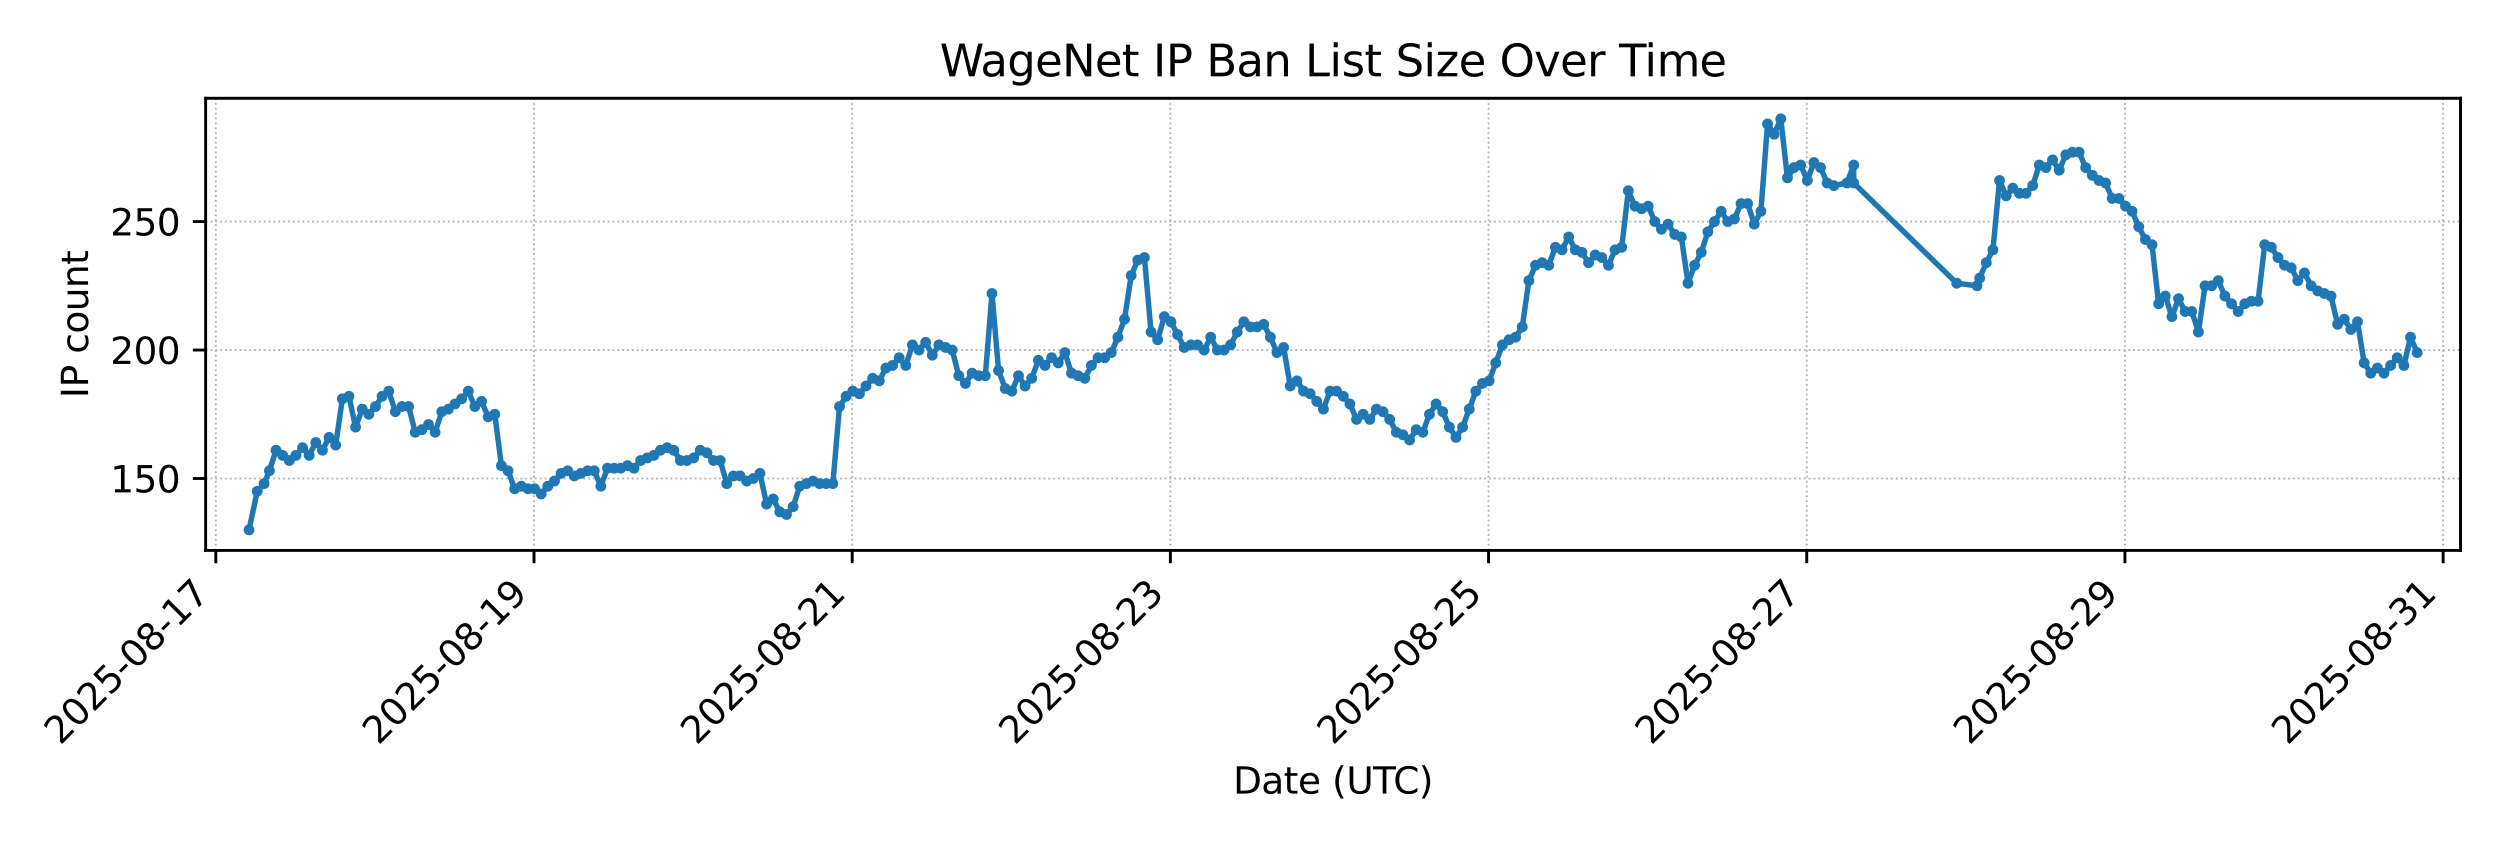 <?xml version="1.0" encoding="utf-8" standalone="no"?>
<!DOCTYPE svg PUBLIC "-//W3C//DTD SVG 1.1//EN"
  "http://www.w3.org/Graphics/SVG/1.1/DTD/svg11.dtd">
<svg xmlns:xlink="http://www.w3.org/1999/xlink" width="684pt" height="230.4pt" viewBox="0 0 684 230.4" xmlns="http://www.w3.org/2000/svg" version="1.1">
 <defs>
  <style type="text/css">*{stroke-linejoin: round; stroke-linecap: butt}</style>
 </defs>
 <g id="figure_1">
  <g id="patch_1">
   <path d="M 0 230.4 
L 684 230.4 
L 684 0 
L 0 0 
z
" style="fill: #ffffff"/>
  </g>
  <g id="axes_1">
   <g id="patch_2">
    <path d="M 56.264 150.599 
L 673.2 150.599 
L 673.2 26.88 
L 56.264 26.88 
z
" style="fill: #ffffff"/>
   </g>
   <g id="matplotlib.axis_1">
    <g id="xtick_1">
     <g id="line2d_1">
      <path d="M 59.049 150.599 
L 59.049 26.88 
" clip-path="url(#p858f7e02cb)" style="fill: none; stroke-dasharray: 0.5,0.825; stroke-dashoffset: 0; stroke: #b0b0b0; stroke-width: 0.5"/>
     </g>
     <g id="line2d_2">
      <defs>
       <path id="m700cb444c9" d="M 0 0 
L 0 3.5 
" style="stroke: #000000; stroke-width: 0.8"/>
      </defs>
      <g>
       <use xlink:href="#m700cb444c9" x="59.049" y="150.599" style="stroke: #000000; stroke-width: 0.8"/>
      </g>
     </g>
     <g id="text_1">
      <!-- 2025-08-17 -->
      <g transform="translate(16.485 204.066)rotate(-45)scale(0.1 -0.1)">
       <defs>
        <path id="DejaVuSans-32" d="M 1228 531 
L 3431 531 
L 3431 0 
L 469 0 
L 469 531 
Q 828 903 1448 1529 
Q 2069 2156 2228 2338 
Q 2531 2678 2651 2914 
Q 2772 3150 2772 3378 
Q 2772 3750 2511 3984 
Q 2250 4219 1831 4219 
Q 1534 4219 1204 4116 
Q 875 4013 500 3803 
L 500 4441 
Q 881 4594 1212 4672 
Q 1544 4750 1819 4750 
Q 2544 4750 2975 4387 
Q 3406 4025 3406 3419 
Q 3406 3131 3298 2873 
Q 3191 2616 2906 2266 
Q 2828 2175 2409 1742 
Q 1991 1309 1228 531 
z
" transform="scale(0.016)"/>
        <path id="DejaVuSans-30" d="M 2034 4250 
Q 1547 4250 1301 3770 
Q 1056 3291 1056 2328 
Q 1056 1369 1301 889 
Q 1547 409 2034 409 
Q 2525 409 2770 889 
Q 3016 1369 3016 2328 
Q 3016 3291 2770 3770 
Q 2525 4250 2034 4250 
z
M 2034 4750 
Q 2819 4750 3233 4129 
Q 3647 3509 3647 2328 
Q 3647 1150 3233 529 
Q 2819 -91 2034 -91 
Q 1250 -91 836 529 
Q 422 1150 422 2328 
Q 422 3509 836 4129 
Q 1250 4750 2034 4750 
z
" transform="scale(0.016)"/>
        <path id="DejaVuSans-35" d="M 691 4666 
L 3169 4666 
L 3169 4134 
L 1269 4134 
L 1269 2991 
Q 1406 3038 1543 3061 
Q 1681 3084 1819 3084 
Q 2600 3084 3056 2656 
Q 3513 2228 3513 1497 
Q 3513 744 3044 326 
Q 2575 -91 1722 -91 
Q 1428 -91 1123 -41 
Q 819 9 494 109 
L 494 744 
Q 775 591 1075 516 
Q 1375 441 1709 441 
Q 2250 441 2565 725 
Q 2881 1009 2881 1497 
Q 2881 1984 2565 2268 
Q 2250 2553 1709 2553 
Q 1456 2553 1204 2497 
Q 953 2441 691 2322 
L 691 4666 
z
" transform="scale(0.016)"/>
        <path id="DejaVuSans-2d" d="M 313 2009 
L 1997 2009 
L 1997 1497 
L 313 1497 
L 313 2009 
z
" transform="scale(0.016)"/>
        <path id="DejaVuSans-38" d="M 2034 2216 
Q 1584 2216 1326 1975 
Q 1069 1734 1069 1313 
Q 1069 891 1326 650 
Q 1584 409 2034 409 
Q 2484 409 2743 651 
Q 3003 894 3003 1313 
Q 3003 1734 2745 1975 
Q 2488 2216 2034 2216 
z
M 1403 2484 
Q 997 2584 770 2862 
Q 544 3141 544 3541 
Q 544 4100 942 4425 
Q 1341 4750 2034 4750 
Q 2731 4750 3128 4425 
Q 3525 4100 3525 3541 
Q 3525 3141 3298 2862 
Q 3072 2584 2669 2484 
Q 3125 2378 3379 2068 
Q 3634 1759 3634 1313 
Q 3634 634 3220 271 
Q 2806 -91 2034 -91 
Q 1263 -91 848 271 
Q 434 634 434 1313 
Q 434 1759 690 2068 
Q 947 2378 1403 2484 
z
M 1172 3481 
Q 1172 3119 1398 2916 
Q 1625 2713 2034 2713 
Q 2441 2713 2670 2916 
Q 2900 3119 2900 3481 
Q 2900 3844 2670 4047 
Q 2441 4250 2034 4250 
Q 1625 4250 1398 4047 
Q 1172 3844 1172 3481 
z
" transform="scale(0.016)"/>
        <path id="DejaVuSans-31" d="M 794 531 
L 1825 531 
L 1825 4091 
L 703 3866 
L 703 4441 
L 1819 4666 
L 2450 4666 
L 2450 531 
L 3481 531 
L 3481 0 
L 794 0 
L 794 531 
z
" transform="scale(0.016)"/>
        <path id="DejaVuSans-37" d="M 525 4666 
L 3525 4666 
L 3525 4397 
L 1831 0 
L 1172 0 
L 2766 4134 
L 525 4134 
L 525 4666 
z
" transform="scale(0.016)"/>
       </defs>
       <use xlink:href="#DejaVuSans-32"/>
       <use xlink:href="#DejaVuSans-30" x="63.623"/>
       <use xlink:href="#DejaVuSans-32" x="127.246"/>
       <use xlink:href="#DejaVuSans-35" x="190.869"/>
       <use xlink:href="#DejaVuSans-2d" x="254.492"/>
       <use xlink:href="#DejaVuSans-30" x="290.576"/>
       <use xlink:href="#DejaVuSans-38" x="354.199"/>
       <use xlink:href="#DejaVuSans-2d" x="417.822"/>
       <use xlink:href="#DejaVuSans-31" x="453.906"/>
       <use xlink:href="#DejaVuSans-37" x="517.529"/>
      </g>
     </g>
    </g>
    <g id="xtick_2">
     <g id="line2d_3">
      <path d="M 146.105 150.599 
L 146.105 26.88 
" clip-path="url(#p858f7e02cb)" style="fill: none; stroke-dasharray: 0.5,0.825; stroke-dashoffset: 0; stroke: #b0b0b0; stroke-width: 0.5"/>
     </g>
     <g id="line2d_4">
      <g>
       <use xlink:href="#m700cb444c9" x="146.105" y="150.599" style="stroke: #000000; stroke-width: 0.8"/>
      </g>
     </g>
     <g id="text_2">
      <!-- 2025-08-19 -->
      <g transform="translate(103.54 204.066)rotate(-45)scale(0.1 -0.1)">
       <defs>
        <path id="DejaVuSans-39" d="M 703 97 
L 703 672 
Q 941 559 1184 500 
Q 1428 441 1663 441 
Q 2288 441 2617 861 
Q 2947 1281 2994 2138 
Q 2813 1869 2534 1725 
Q 2256 1581 1919 1581 
Q 1219 1581 811 2004 
Q 403 2428 403 3163 
Q 403 3881 828 4315 
Q 1253 4750 1959 4750 
Q 2769 4750 3195 4129 
Q 3622 3509 3622 2328 
Q 3622 1225 3098 567 
Q 2575 -91 1691 -91 
Q 1453 -91 1209 -44 
Q 966 3 703 97 
z
M 1959 2075 
Q 2384 2075 2632 2365 
Q 2881 2656 2881 3163 
Q 2881 3666 2632 3958 
Q 2384 4250 1959 4250 
Q 1534 4250 1286 3958 
Q 1038 3666 1038 3163 
Q 1038 2656 1286 2365 
Q 1534 2075 1959 2075 
z
" transform="scale(0.016)"/>
       </defs>
       <use xlink:href="#DejaVuSans-32"/>
       <use xlink:href="#DejaVuSans-30" x="63.623"/>
       <use xlink:href="#DejaVuSans-32" x="127.246"/>
       <use xlink:href="#DejaVuSans-35" x="190.869"/>
       <use xlink:href="#DejaVuSans-2d" x="254.492"/>
       <use xlink:href="#DejaVuSans-30" x="290.576"/>
       <use xlink:href="#DejaVuSans-38" x="354.199"/>
       <use xlink:href="#DejaVuSans-2d" x="417.822"/>
       <use xlink:href="#DejaVuSans-31" x="453.906"/>
       <use xlink:href="#DejaVuSans-39" x="517.529"/>
      </g>
     </g>
    </g>
    <g id="xtick_3">
     <g id="line2d_5">
      <path d="M 233.16 150.599 
L 233.16 26.88 
" clip-path="url(#p858f7e02cb)" style="fill: none; stroke-dasharray: 0.5,0.825; stroke-dashoffset: 0; stroke: #b0b0b0; stroke-width: 0.5"/>
     </g>
     <g id="line2d_6">
      <g>
       <use xlink:href="#m700cb444c9" x="233.16" y="150.599" style="stroke: #000000; stroke-width: 0.8"/>
      </g>
     </g>
     <g id="text_3">
      <!-- 2025-08-21 -->
      <g transform="translate(190.596 204.066)rotate(-45)scale(0.1 -0.1)">
       <use xlink:href="#DejaVuSans-32"/>
       <use xlink:href="#DejaVuSans-30" x="63.623"/>
       <use xlink:href="#DejaVuSans-32" x="127.246"/>
       <use xlink:href="#DejaVuSans-35" x="190.869"/>
       <use xlink:href="#DejaVuSans-2d" x="254.492"/>
       <use xlink:href="#DejaVuSans-30" x="290.576"/>
       <use xlink:href="#DejaVuSans-38" x="354.199"/>
       <use xlink:href="#DejaVuSans-2d" x="417.822"/>
       <use xlink:href="#DejaVuSans-32" x="453.906"/>
       <use xlink:href="#DejaVuSans-31" x="517.529"/>
      </g>
     </g>
    </g>
    <g id="xtick_4">
     <g id="line2d_7">
      <path d="M 320.216 150.599 
L 320.216 26.88 
" clip-path="url(#p858f7e02cb)" style="fill: none; stroke-dasharray: 0.5,0.825; stroke-dashoffset: 0; stroke: #b0b0b0; stroke-width: 0.5"/>
     </g>
     <g id="line2d_8">
      <g>
       <use xlink:href="#m700cb444c9" x="320.216" y="150.599" style="stroke: #000000; stroke-width: 0.8"/>
      </g>
     </g>
     <g id="text_4">
      <!-- 2025-08-23 -->
      <g transform="translate(277.652 204.066)rotate(-45)scale(0.1 -0.1)">
       <defs>
        <path id="DejaVuSans-33" d="M 2597 2516 
Q 3050 2419 3304 2112 
Q 3559 1806 3559 1356 
Q 3559 666 3084 287 
Q 2609 -91 1734 -91 
Q 1441 -91 1130 -33 
Q 819 25 488 141 
L 488 750 
Q 750 597 1062 519 
Q 1375 441 1716 441 
Q 2309 441 2620 675 
Q 2931 909 2931 1356 
Q 2931 1769 2642 2001 
Q 2353 2234 1838 2234 
L 1294 2234 
L 1294 2753 
L 1863 2753 
Q 2328 2753 2575 2939 
Q 2822 3125 2822 3475 
Q 2822 3834 2567 4026 
Q 2313 4219 1838 4219 
Q 1578 4219 1281 4162 
Q 984 4106 628 3988 
L 628 4550 
Q 988 4650 1302 4700 
Q 1616 4750 1894 4750 
Q 2613 4750 3031 4423 
Q 3450 4097 3450 3541 
Q 3450 3153 3228 2886 
Q 3006 2619 2597 2516 
z
" transform="scale(0.016)"/>
       </defs>
       <use xlink:href="#DejaVuSans-32"/>
       <use xlink:href="#DejaVuSans-30" x="63.623"/>
       <use xlink:href="#DejaVuSans-32" x="127.246"/>
       <use xlink:href="#DejaVuSans-35" x="190.869"/>
       <use xlink:href="#DejaVuSans-2d" x="254.492"/>
       <use xlink:href="#DejaVuSans-30" x="290.576"/>
       <use xlink:href="#DejaVuSans-38" x="354.199"/>
       <use xlink:href="#DejaVuSans-2d" x="417.822"/>
       <use xlink:href="#DejaVuSans-32" x="453.906"/>
       <use xlink:href="#DejaVuSans-33" x="517.529"/>
      </g>
     </g>
    </g>
    <g id="xtick_5">
     <g id="line2d_9">
      <path d="M 407.272 150.599 
L 407.272 26.88 
" clip-path="url(#p858f7e02cb)" style="fill: none; stroke-dasharray: 0.5,0.825; stroke-dashoffset: 0; stroke: #b0b0b0; stroke-width: 0.5"/>
     </g>
     <g id="line2d_10">
      <g>
       <use xlink:href="#m700cb444c9" x="407.272" y="150.599" style="stroke: #000000; stroke-width: 0.8"/>
      </g>
     </g>
     <g id="text_5">
      <!-- 2025-08-25 -->
      <g transform="translate(364.707 204.066)rotate(-45)scale(0.1 -0.1)">
       <use xlink:href="#DejaVuSans-32"/>
       <use xlink:href="#DejaVuSans-30" x="63.623"/>
       <use xlink:href="#DejaVuSans-32" x="127.246"/>
       <use xlink:href="#DejaVuSans-35" x="190.869"/>
       <use xlink:href="#DejaVuSans-2d" x="254.492"/>
       <use xlink:href="#DejaVuSans-30" x="290.576"/>
       <use xlink:href="#DejaVuSans-38" x="354.199"/>
       <use xlink:href="#DejaVuSans-2d" x="417.822"/>
       <use xlink:href="#DejaVuSans-32" x="453.906"/>
       <use xlink:href="#DejaVuSans-35" x="517.529"/>
      </g>
     </g>
    </g>
    <g id="xtick_6">
     <g id="line2d_11">
      <path d="M 494.327 150.599 
L 494.327 26.88 
" clip-path="url(#p858f7e02cb)" style="fill: none; stroke-dasharray: 0.5,0.825; stroke-dashoffset: 0; stroke: #b0b0b0; stroke-width: 0.5"/>
     </g>
     <g id="line2d_12">
      <g>
       <use xlink:href="#m700cb444c9" x="494.327" y="150.599" style="stroke: #000000; stroke-width: 0.8"/>
      </g>
     </g>
     <g id="text_6">
      <!-- 2025-08-27 -->
      <g transform="translate(451.763 204.066)rotate(-45)scale(0.1 -0.1)">
       <use xlink:href="#DejaVuSans-32"/>
       <use xlink:href="#DejaVuSans-30" x="63.623"/>
       <use xlink:href="#DejaVuSans-32" x="127.246"/>
       <use xlink:href="#DejaVuSans-35" x="190.869"/>
       <use xlink:href="#DejaVuSans-2d" x="254.492"/>
       <use xlink:href="#DejaVuSans-30" x="290.576"/>
       <use xlink:href="#DejaVuSans-38" x="354.199"/>
       <use xlink:href="#DejaVuSans-2d" x="417.822"/>
       <use xlink:href="#DejaVuSans-32" x="453.906"/>
       <use xlink:href="#DejaVuSans-37" x="517.529"/>
      </g>
     </g>
    </g>
    <g id="xtick_7">
     <g id="line2d_13">
      <path d="M 581.383 150.599 
L 581.383 26.88 
" clip-path="url(#p858f7e02cb)" style="fill: none; stroke-dasharray: 0.5,0.825; stroke-dashoffset: 0; stroke: #b0b0b0; stroke-width: 0.5"/>
     </g>
     <g id="line2d_14">
      <g>
       <use xlink:href="#m700cb444c9" x="581.383" y="150.599" style="stroke: #000000; stroke-width: 0.8"/>
      </g>
     </g>
     <g id="text_7">
      <!-- 2025-08-29 -->
      <g transform="translate(538.819 204.066)rotate(-45)scale(0.1 -0.1)">
       <use xlink:href="#DejaVuSans-32"/>
       <use xlink:href="#DejaVuSans-30" x="63.623"/>
       <use xlink:href="#DejaVuSans-32" x="127.246"/>
       <use xlink:href="#DejaVuSans-35" x="190.869"/>
       <use xlink:href="#DejaVuSans-2d" x="254.492"/>
       <use xlink:href="#DejaVuSans-30" x="290.576"/>
       <use xlink:href="#DejaVuSans-38" x="354.199"/>
       <use xlink:href="#DejaVuSans-2d" x="417.822"/>
       <use xlink:href="#DejaVuSans-32" x="453.906"/>
       <use xlink:href="#DejaVuSans-39" x="517.529"/>
      </g>
     </g>
    </g>
    <g id="xtick_8">
     <g id="line2d_15">
      <path d="M 668.439 150.599 
L 668.439 26.88 
" clip-path="url(#p858f7e02cb)" style="fill: none; stroke-dasharray: 0.5,0.825; stroke-dashoffset: 0; stroke: #b0b0b0; stroke-width: 0.5"/>
     </g>
     <g id="line2d_16">
      <g>
       <use xlink:href="#m700cb444c9" x="668.439" y="150.599" style="stroke: #000000; stroke-width: 0.8"/>
      </g>
     </g>
     <g id="text_8">
      <!-- 2025-08-31 -->
      <g transform="translate(625.874 204.066)rotate(-45)scale(0.1 -0.1)">
       <use xlink:href="#DejaVuSans-32"/>
       <use xlink:href="#DejaVuSans-30" x="63.623"/>
       <use xlink:href="#DejaVuSans-32" x="127.246"/>
       <use xlink:href="#DejaVuSans-35" x="190.869"/>
       <use xlink:href="#DejaVuSans-2d" x="254.492"/>
       <use xlink:href="#DejaVuSans-30" x="290.576"/>
       <use xlink:href="#DejaVuSans-38" x="354.199"/>
       <use xlink:href="#DejaVuSans-2d" x="417.822"/>
       <use xlink:href="#DejaVuSans-33" x="453.906"/>
       <use xlink:href="#DejaVuSans-31" x="517.529"/>
      </g>
     </g>
    </g>
    <g id="text_9">
     <!-- Date (UTC) -->
     <g transform="translate(337.38 217.135)scale(0.1 -0.1)">
      <defs>
       <path id="DejaVuSans-44" d="M 1259 4147 
L 1259 519 
L 2022 519 
Q 2988 519 3436 956 
Q 3884 1394 3884 2338 
Q 3884 3275 3436 3711 
Q 2988 4147 2022 4147 
L 1259 4147 
z
M 628 4666 
L 1925 4666 
Q 3281 4666 3915 4102 
Q 4550 3538 4550 2338 
Q 4550 1131 3912 565 
Q 3275 0 1925 0 
L 628 0 
L 628 4666 
z
" transform="scale(0.016)"/>
       <path id="DejaVuSans-61" d="M 2194 1759 
Q 1497 1759 1228 1600 
Q 959 1441 959 1056 
Q 959 750 1161 570 
Q 1363 391 1709 391 
Q 2188 391 2477 730 
Q 2766 1069 2766 1631 
L 2766 1759 
L 2194 1759 
z
M 3341 1997 
L 3341 0 
L 2766 0 
L 2766 531 
Q 2569 213 2275 61 
Q 1981 -91 1556 -91 
Q 1019 -91 701 211 
Q 384 513 384 1019 
Q 384 1609 779 1909 
Q 1175 2209 1959 2209 
L 2766 2209 
L 2766 2266 
Q 2766 2663 2505 2880 
Q 2244 3097 1772 3097 
Q 1472 3097 1187 3025 
Q 903 2953 641 2809 
L 641 3341 
Q 956 3463 1253 3523 
Q 1550 3584 1831 3584 
Q 2591 3584 2966 3190 
Q 3341 2797 3341 1997 
z
" transform="scale(0.016)"/>
       <path id="DejaVuSans-74" d="M 1172 4494 
L 1172 3500 
L 2356 3500 
L 2356 3053 
L 1172 3053 
L 1172 1153 
Q 1172 725 1289 603 
Q 1406 481 1766 481 
L 2356 481 
L 2356 0 
L 1766 0 
Q 1100 0 847 248 
Q 594 497 594 1153 
L 594 3053 
L 172 3053 
L 172 3500 
L 594 3500 
L 594 4494 
L 1172 4494 
z
" transform="scale(0.016)"/>
       <path id="DejaVuSans-65" d="M 3597 1894 
L 3597 1613 
L 953 1613 
Q 991 1019 1311 708 
Q 1631 397 2203 397 
Q 2534 397 2845 478 
Q 3156 559 3463 722 
L 3463 178 
Q 3153 47 2828 -22 
Q 2503 -91 2169 -91 
Q 1331 -91 842 396 
Q 353 884 353 1716 
Q 353 2575 817 3079 
Q 1281 3584 2069 3584 
Q 2775 3584 3186 3129 
Q 3597 2675 3597 1894 
z
M 3022 2063 
Q 3016 2534 2758 2815 
Q 2500 3097 2075 3097 
Q 1594 3097 1305 2825 
Q 1016 2553 972 2059 
L 3022 2063 
z
" transform="scale(0.016)"/>
       <path id="DejaVuSans-20" transform="scale(0.016)"/>
       <path id="DejaVuSans-28" d="M 1984 4856 
Q 1566 4138 1362 3434 
Q 1159 2731 1159 2009 
Q 1159 1288 1364 580 
Q 1569 -128 1984 -844 
L 1484 -844 
Q 1016 -109 783 600 
Q 550 1309 550 2009 
Q 550 2706 781 3412 
Q 1013 4119 1484 4856 
L 1984 4856 
z
" transform="scale(0.016)"/>
       <path id="DejaVuSans-55" d="M 556 4666 
L 1191 4666 
L 1191 1831 
Q 1191 1081 1462 751 
Q 1734 422 2344 422 
Q 2950 422 3222 751 
Q 3494 1081 3494 1831 
L 3494 4666 
L 4128 4666 
L 4128 1753 
Q 4128 841 3676 375 
Q 3225 -91 2344 -91 
Q 1459 -91 1007 375 
Q 556 841 556 1753 
L 556 4666 
z
" transform="scale(0.016)"/>
       <path id="DejaVuSans-54" d="M -19 4666 
L 3928 4666 
L 3928 4134 
L 2272 4134 
L 2272 0 
L 1638 0 
L 1638 4134 
L -19 4134 
L -19 4666 
z
" transform="scale(0.016)"/>
       <path id="DejaVuSans-43" d="M 4122 4306 
L 4122 3641 
Q 3803 3938 3442 4084 
Q 3081 4231 2675 4231 
Q 1875 4231 1450 3742 
Q 1025 3253 1025 2328 
Q 1025 1406 1450 917 
Q 1875 428 2675 428 
Q 3081 428 3442 575 
Q 3803 722 4122 1019 
L 4122 359 
Q 3791 134 3420 21 
Q 3050 -91 2638 -91 
Q 1578 -91 968 557 
Q 359 1206 359 2328 
Q 359 3453 968 4101 
Q 1578 4750 2638 4750 
Q 3056 4750 3426 4639 
Q 3797 4528 4122 4306 
z
" transform="scale(0.016)"/>
       <path id="DejaVuSans-29" d="M 513 4856 
L 1013 4856 
Q 1481 4119 1714 3412 
Q 1947 2706 1947 2009 
Q 1947 1309 1714 600 
Q 1481 -109 1013 -844 
L 513 -844 
Q 928 -128 1133 580 
Q 1338 1288 1338 2009 
Q 1338 2731 1133 3434 
Q 928 4138 513 4856 
z
" transform="scale(0.016)"/>
      </defs>
      <use xlink:href="#DejaVuSans-44"/>
      <use xlink:href="#DejaVuSans-61" x="77.002"/>
      <use xlink:href="#DejaVuSans-74" x="138.281"/>
      <use xlink:href="#DejaVuSans-65" x="177.49"/>
      <use xlink:href="#DejaVuSans-20" x="239.014"/>
      <use xlink:href="#DejaVuSans-28" x="270.801"/>
      <use xlink:href="#DejaVuSans-55" x="309.814"/>
      <use xlink:href="#DejaVuSans-54" x="383.008"/>
      <use xlink:href="#DejaVuSans-43" x="438.217"/>
      <use xlink:href="#DejaVuSans-29" x="508.041"/>
     </g>
    </g>
   </g>
   <g id="matplotlib.axis_2">
    <g id="ytick_1">
     <g id="line2d_17">
      <path d="M 56.264 130.917 
L 673.2 130.917 
" clip-path="url(#p858f7e02cb)" style="fill: none; stroke-dasharray: 0.5,0.825; stroke-dashoffset: 0; stroke: #b0b0b0; stroke-width: 0.5"/>
     </g>
     <g id="line2d_18">
      <defs>
       <path id="ma5502fccda" d="M 0 0 
L -3.5 0 
" style="stroke: #000000; stroke-width: 0.8"/>
      </defs>
      <g>
       <use xlink:href="#ma5502fccda" x="56.264" y="130.917" style="stroke: #000000; stroke-width: 0.8"/>
      </g>
     </g>
     <g id="text_10">
      <!-- 150 -->
      <g transform="translate(30.176 134.716)scale(0.1 -0.1)">
       <use xlink:href="#DejaVuSans-31"/>
       <use xlink:href="#DejaVuSans-35" x="63.623"/>
       <use xlink:href="#DejaVuSans-30" x="127.246"/>
      </g>
     </g>
    </g>
    <g id="ytick_2">
     <g id="line2d_19">
      <path d="M 56.264 95.769 
L 673.2 95.769 
" clip-path="url(#p858f7e02cb)" style="fill: none; stroke-dasharray: 0.5,0.825; stroke-dashoffset: 0; stroke: #b0b0b0; stroke-width: 0.5"/>
     </g>
     <g id="line2d_20">
      <g>
       <use xlink:href="#ma5502fccda" x="56.264" y="95.769" style="stroke: #000000; stroke-width: 0.8"/>
      </g>
     </g>
     <g id="text_11">
      <!-- 200 -->
      <g transform="translate(30.176 99.568)scale(0.1 -0.1)">
       <use xlink:href="#DejaVuSans-32"/>
       <use xlink:href="#DejaVuSans-30" x="63.623"/>
       <use xlink:href="#DejaVuSans-30" x="127.246"/>
      </g>
     </g>
    </g>
    <g id="ytick_3">
     <g id="line2d_21">
      <path d="M 56.264 60.622 
L 673.2 60.622 
" clip-path="url(#p858f7e02cb)" style="fill: none; stroke-dasharray: 0.5,0.825; stroke-dashoffset: 0; stroke: #b0b0b0; stroke-width: 0.5"/>
     </g>
     <g id="line2d_22">
      <g>
       <use xlink:href="#ma5502fccda" x="56.264" y="60.622" style="stroke: #000000; stroke-width: 0.8"/>
      </g>
     </g>
     <g id="text_12">
      <!-- 250 -->
      <g transform="translate(30.176 64.421)scale(0.1 -0.1)">
       <use xlink:href="#DejaVuSans-32"/>
       <use xlink:href="#DejaVuSans-35" x="63.623"/>
       <use xlink:href="#DejaVuSans-30" x="127.246"/>
      </g>
     </g>
    </g>
    <g id="text_13">
     <!-- IP count -->
     <g transform="translate(24.097 108.925)rotate(-90)scale(0.1 -0.1)">
      <defs>
       <path id="DejaVuSans-49" d="M 628 4666 
L 1259 4666 
L 1259 0 
L 628 0 
L 628 4666 
z
" transform="scale(0.016)"/>
       <path id="DejaVuSans-50" d="M 1259 4147 
L 1259 2394 
L 2053 2394 
Q 2494 2394 2734 2622 
Q 2975 2850 2975 3272 
Q 2975 3691 2734 3919 
Q 2494 4147 2053 4147 
L 1259 4147 
z
M 628 4666 
L 2053 4666 
Q 2838 4666 3239 4311 
Q 3641 3956 3641 3272 
Q 3641 2581 3239 2228 
Q 2838 1875 2053 1875 
L 1259 1875 
L 1259 0 
L 628 0 
L 628 4666 
z
" transform="scale(0.016)"/>
       <path id="DejaVuSans-63" d="M 3122 3366 
L 3122 2828 
Q 2878 2963 2633 3030 
Q 2388 3097 2138 3097 
Q 1578 3097 1268 2742 
Q 959 2388 959 1747 
Q 959 1106 1268 751 
Q 1578 397 2138 397 
Q 2388 397 2633 464 
Q 2878 531 3122 666 
L 3122 134 
Q 2881 22 2623 -34 
Q 2366 -91 2075 -91 
Q 1284 -91 818 406 
Q 353 903 353 1747 
Q 353 2603 823 3093 
Q 1294 3584 2113 3584 
Q 2378 3584 2631 3529 
Q 2884 3475 3122 3366 
z
" transform="scale(0.016)"/>
       <path id="DejaVuSans-6f" d="M 1959 3097 
Q 1497 3097 1228 2736 
Q 959 2375 959 1747 
Q 959 1119 1226 758 
Q 1494 397 1959 397 
Q 2419 397 2687 759 
Q 2956 1122 2956 1747 
Q 2956 2369 2687 2733 
Q 2419 3097 1959 3097 
z
M 1959 3584 
Q 2709 3584 3137 3096 
Q 3566 2609 3566 1747 
Q 3566 888 3137 398 
Q 2709 -91 1959 -91 
Q 1206 -91 779 398 
Q 353 888 353 1747 
Q 353 2609 779 3096 
Q 1206 3584 1959 3584 
z
" transform="scale(0.016)"/>
       <path id="DejaVuSans-75" d="M 544 1381 
L 544 3500 
L 1119 3500 
L 1119 1403 
Q 1119 906 1312 657 
Q 1506 409 1894 409 
Q 2359 409 2629 706 
Q 2900 1003 2900 1516 
L 2900 3500 
L 3475 3500 
L 3475 0 
L 2900 0 
L 2900 538 
Q 2691 219 2414 64 
Q 2138 -91 1772 -91 
Q 1169 -91 856 284 
Q 544 659 544 1381 
z
M 1991 3584 
L 1991 3584 
z
" transform="scale(0.016)"/>
       <path id="DejaVuSans-6e" d="M 3513 2113 
L 3513 0 
L 2938 0 
L 2938 2094 
Q 2938 2591 2744 2837 
Q 2550 3084 2163 3084 
Q 1697 3084 1428 2787 
Q 1159 2491 1159 1978 
L 1159 0 
L 581 0 
L 581 3500 
L 1159 3500 
L 1159 2956 
Q 1366 3272 1645 3428 
Q 1925 3584 2291 3584 
Q 2894 3584 3203 3211 
Q 3513 2838 3513 2113 
z
" transform="scale(0.016)"/>
      </defs>
      <use xlink:href="#DejaVuSans-49"/>
      <use xlink:href="#DejaVuSans-50" x="29.492"/>
      <use xlink:href="#DejaVuSans-20" x="89.795"/>
      <use xlink:href="#DejaVuSans-63" x="121.582"/>
      <use xlink:href="#DejaVuSans-6f" x="176.562"/>
      <use xlink:href="#DejaVuSans-75" x="237.744"/>
      <use xlink:href="#DejaVuSans-6e" x="301.123"/>
      <use xlink:href="#DejaVuSans-74" x="364.502"/>
     </g>
    </g>
   </g>
   <g id="line2d_23">
    <path d="M 68.128 144.976 
L 70.374 134.432 
L 72.259 132.323 
L 73.71 128.808 
L 75.524 123.184 
L 79.151 125.996 
L 80.965 124.59 
L 82.778 122.481 
L 84.592 124.59 
L 86.406 121.075 
L 88.219 123.184 
L 90.033 119.67 
L 91.847 121.778 
L 93.66 109.125 
L 95.474 108.422 
L 97.288 116.858 
L 99.101 111.937 
L 100.915 113.343 
L 102.729 111.234 
L 104.542 108.422 
L 106.356 107.016 
L 108.169 112.64 
L 109.983 111.234 
L 111.797 111.234 
L 113.61 118.264 
L 115.424 117.561 
L 117.238 116.155 
L 119.051 118.264 
L 120.865 112.64 
L 122.679 111.937 
L 126.306 109.125 
L 128.12 107.016 
L 129.933 111.234 
L 131.748 109.828 
L 133.561 114.046 
L 135.375 113.343 
L 137.188 127.402 
L 139.002 128.808 
L 140.815 133.729 
L 142.629 133.026 
L 144.443 133.729 
L 146.256 133.729 
L 148.07 135.134 
L 149.884 133.026 
L 151.697 131.62 
L 153.511 129.511 
L 155.325 128.808 
L 157.138 130.214 
L 160.766 128.808 
L 162.579 128.808 
L 164.393 133.026 
L 166.207 128.105 
L 169.834 128.105 
L 171.648 127.402 
L 173.461 128.105 
L 175.275 125.996 
L 178.902 124.59 
L 180.716 123.184 
L 182.53 122.481 
L 184.343 123.184 
L 186.157 125.996 
L 187.971 125.996 
L 189.784 125.293 
L 191.598 123.184 
L 193.412 123.887 
L 195.225 125.996 
L 197.039 125.996 
L 198.852 132.323 
L 200.666 130.214 
L 202.48 130.214 
L 204.293 131.62 
L 206.107 130.917 
L 207.921 129.511 
L 209.734 137.946 
L 211.548 136.54 
L 213.362 140.055 
L 215.175 140.758 
L 216.989 138.649 
L 218.803 133.026 
L 222.43 131.62 
L 224.244 132.323 
L 227.871 132.323 
L 229.685 111.234 
L 231.498 108.422 
L 233.312 107.016 
L 235.126 107.719 
L 238.753 103.502 
L 240.567 104.205 
L 242.38 100.69 
L 244.194 99.987 
L 246.008 97.878 
L 247.821 99.987 
L 249.635 94.363 
L 251.449 95.769 
L 253.262 93.66 
L 255.076 97.175 
L 256.89 94.363 
L 260.517 95.769 
L 262.331 102.799 
L 264.144 104.908 
L 265.958 102.096 
L 267.772 102.799 
L 269.585 102.799 
L 271.399 80.304 
L 273.213 101.393 
L 275.026 106.313 
L 276.84 107.016 
L 278.654 102.799 
L 280.467 105.611 
L 282.281 103.502 
L 284.095 98.581 
L 285.908 99.987 
L 287.722 97.878 
L 289.536 99.284 
L 291.349 96.472 
L 293.163 102.096 
L 296.79 103.502 
L 298.604 99.987 
L 300.417 97.878 
L 302.231 97.878 
L 304.045 96.472 
L 305.858 92.254 
L 307.672 87.334 
L 309.486 75.384 
L 311.299 71.166 
L 313.113 70.463 
L 314.927 90.849 
L 316.74 92.957 
L 318.554 86.631 
L 320.368 88.037 
L 323.995 95.066 
L 325.809 94.363 
L 327.622 94.363 
L 329.436 95.769 
L 331.25 92.254 
L 333.063 95.769 
L 334.877 95.769 
L 336.691 94.363 
L 338.504 90.849 
L 340.318 88.037 
L 342.132 89.443 
L 343.945 89.443 
L 345.759 88.74 
L 347.573 92.254 
L 349.386 96.472 
L 351.2 95.066 
L 353.014 105.611 
L 354.827 104.205 
L 356.641 107.016 
L 358.455 107.719 
L 362.082 111.937 
L 363.896 107.016 
L 365.709 107.016 
L 367.523 108.422 
L 369.337 110.531 
L 371.15 114.749 
L 372.964 113.343 
L 374.778 114.749 
L 376.591 111.937 
L 378.405 112.64 
L 380.219 114.749 
L 382.032 118.264 
L 383.846 118.967 
L 385.659 120.372 
L 387.473 117.561 
L 389.287 118.264 
L 391.1 113.343 
L 392.914 110.531 
L 394.728 112.64 
L 396.541 116.858 
L 398.355 119.67 
L 400.169 116.858 
L 403.796 107.016 
L 405.61 104.908 
L 407.423 104.205 
L 411.051 94.363 
L 412.864 92.957 
L 414.678 92.254 
L 416.492 89.443 
L 418.305 76.79 
L 420.119 72.572 
L 421.933 71.869 
L 423.746 72.572 
L 425.56 67.651 
L 427.374 68.354 
L 429.187 64.839 
L 431.001 68.354 
L 432.815 69.057 
L 434.628 71.869 
L 436.442 69.76 
L 438.256 70.463 
L 440.069 72.572 
L 441.883 68.354 
L 443.697 67.651 
L 445.51 52.186 
L 447.324 56.404 
L 449.138 57.107 
L 450.951 56.404 
L 452.765 60.622 
L 454.579 62.73 
L 456.392 61.325 
L 458.206 64.136 
L 460.02 64.839 
L 461.833 77.492 
L 463.647 72.572 
L 465.461 69.057 
L 467.274 63.433 
L 470.902 57.81 
L 472.715 60.622 
L 474.529 59.919 
L 476.343 55.701 
L 478.156 55.701 
L 479.97 61.325 
L 481.783 57.81 
L 483.597 33.91 
L 485.411 36.721 
L 487.224 32.504 
L 489.038 48.671 
L 490.852 45.86 
L 492.665 45.157 
L 494.479 49.374 
L 496.293 44.454 
L 498.106 45.86 
L 499.92 50.077 
L 501.734 50.78 
L 505.306 50.077 
L 507.181 45.157 
L 507.181 50.077 
L 535.366 77.492 
L 540.91 78.195 
L 541.635 76.087 
L 543.448 71.869 
L 545.262 68.354 
L 547.075 49.374 
L 548.889 53.592 
L 550.703 51.483 
L 552.516 52.889 
L 554.33 52.889 
L 556.144 50.78 
L 557.957 45.157 
L 559.771 45.86 
L 561.585 43.751 
L 563.398 46.563 
L 565.212 42.345 
L 567.026 41.642 
L 568.839 41.642 
L 570.653 45.86 
L 572.466 47.969 
L 574.28 49.374 
L 576.094 50.077 
L 577.907 54.295 
L 579.721 54.295 
L 581.535 56.404 
L 583.349 57.81 
L 585.162 62.028 
L 586.976 65.542 
L 588.789 66.948 
L 590.603 83.116 
L 592.417 81.007 
L 594.23 86.631 
L 596.045 81.71 
L 597.858 85.225 
L 599.671 85.225 
L 601.486 90.849 
L 603.299 78.195 
L 605.112 78.195 
L 606.926 76.79 
L 608.74 81.007 
L 612.37 85.225 
L 614.181 83.116 
L 615.994 82.413 
L 617.808 82.413 
L 619.622 66.948 
L 621.435 67.651 
L 623.249 70.463 
L 625.063 72.572 
L 626.876 73.275 
L 628.692 76.79 
L 630.504 74.681 
L 632.317 78.195 
L 634.131 79.601 
L 637.758 81.007 
L 639.572 88.74 
L 641.386 87.334 
L 643.199 90.146 
L 645.013 88.037 
L 646.827 99.284 
L 648.64 102.096 
L 650.454 100.69 
L 652.268 102.096 
L 655.895 97.878 
L 657.709 99.987 
L 659.522 92.254 
L 661.336 96.472 
L 661.336 96.472 
" clip-path="url(#p858f7e02cb)" style="fill: none; stroke: #1f77b4; stroke-width: 1.5; stroke-linecap: square"/>
    <defs>
     <path id="mdc301d68cf" d="M 0 1 
C 0.265 1 0.52 0.895 0.707 0.707 
C 0.895 0.52 1 0.265 1 0 
C 1 -0.265 0.895 -0.52 0.707 -0.707 
C 0.52 -0.895 0.265 -1 0 -1 
C -0.265 -1 -0.52 -0.895 -0.707 -0.707 
C -0.895 -0.52 -1 -0.265 -1 0 
C -1 0.265 -0.895 0.52 -0.707 0.707 
C -0.52 0.895 -0.265 1 0 1 
z
" style="stroke: #1f77b4"/>
    </defs>
    <g clip-path="url(#p858f7e02cb)">
     <use xlink:href="#mdc301d68cf" x="68.128" y="144.976" style="fill: #1f77b4; stroke: #1f77b4"/>
     <use xlink:href="#mdc301d68cf" x="70.374" y="134.432" style="fill: #1f77b4; stroke: #1f77b4"/>
     <use xlink:href="#mdc301d68cf" x="72.259" y="132.323" style="fill: #1f77b4; stroke: #1f77b4"/>
     <use xlink:href="#mdc301d68cf" x="73.71" y="128.808" style="fill: #1f77b4; stroke: #1f77b4"/>
     <use xlink:href="#mdc301d68cf" x="75.524" y="123.184" style="fill: #1f77b4; stroke: #1f77b4"/>
     <use xlink:href="#mdc301d68cf" x="77.337" y="124.59" style="fill: #1f77b4; stroke: #1f77b4"/>
     <use xlink:href="#mdc301d68cf" x="79.151" y="125.996" style="fill: #1f77b4; stroke: #1f77b4"/>
     <use xlink:href="#mdc301d68cf" x="80.965" y="124.59" style="fill: #1f77b4; stroke: #1f77b4"/>
     <use xlink:href="#mdc301d68cf" x="82.778" y="122.481" style="fill: #1f77b4; stroke: #1f77b4"/>
     <use xlink:href="#mdc301d68cf" x="84.592" y="124.59" style="fill: #1f77b4; stroke: #1f77b4"/>
     <use xlink:href="#mdc301d68cf" x="86.406" y="121.075" style="fill: #1f77b4; stroke: #1f77b4"/>
     <use xlink:href="#mdc301d68cf" x="88.219" y="123.184" style="fill: #1f77b4; stroke: #1f77b4"/>
     <use xlink:href="#mdc301d68cf" x="90.033" y="119.67" style="fill: #1f77b4; stroke: #1f77b4"/>
     <use xlink:href="#mdc301d68cf" x="91.847" y="121.778" style="fill: #1f77b4; stroke: #1f77b4"/>
     <use xlink:href="#mdc301d68cf" x="93.66" y="109.125" style="fill: #1f77b4; stroke: #1f77b4"/>
     <use xlink:href="#mdc301d68cf" x="95.474" y="108.422" style="fill: #1f77b4; stroke: #1f77b4"/>
     <use xlink:href="#mdc301d68cf" x="97.288" y="116.858" style="fill: #1f77b4; stroke: #1f77b4"/>
     <use xlink:href="#mdc301d68cf" x="99.101" y="111.937" style="fill: #1f77b4; stroke: #1f77b4"/>
     <use xlink:href="#mdc301d68cf" x="100.915" y="113.343" style="fill: #1f77b4; stroke: #1f77b4"/>
     <use xlink:href="#mdc301d68cf" x="102.729" y="111.234" style="fill: #1f77b4; stroke: #1f77b4"/>
     <use xlink:href="#mdc301d68cf" x="104.542" y="108.422" style="fill: #1f77b4; stroke: #1f77b4"/>
     <use xlink:href="#mdc301d68cf" x="106.356" y="107.016" style="fill: #1f77b4; stroke: #1f77b4"/>
     <use xlink:href="#mdc301d68cf" x="108.169" y="112.64" style="fill: #1f77b4; stroke: #1f77b4"/>
     <use xlink:href="#mdc301d68cf" x="109.983" y="111.234" style="fill: #1f77b4; stroke: #1f77b4"/>
     <use xlink:href="#mdc301d68cf" x="111.797" y="111.234" style="fill: #1f77b4; stroke: #1f77b4"/>
     <use xlink:href="#mdc301d68cf" x="113.61" y="118.264" style="fill: #1f77b4; stroke: #1f77b4"/>
     <use xlink:href="#mdc301d68cf" x="115.424" y="117.561" style="fill: #1f77b4; stroke: #1f77b4"/>
     <use xlink:href="#mdc301d68cf" x="117.238" y="116.155" style="fill: #1f77b4; stroke: #1f77b4"/>
     <use xlink:href="#mdc301d68cf" x="119.051" y="118.264" style="fill: #1f77b4; stroke: #1f77b4"/>
     <use xlink:href="#mdc301d68cf" x="120.865" y="112.64" style="fill: #1f77b4; stroke: #1f77b4"/>
     <use xlink:href="#mdc301d68cf" x="122.679" y="111.937" style="fill: #1f77b4; stroke: #1f77b4"/>
     <use xlink:href="#mdc301d68cf" x="124.492" y="110.531" style="fill: #1f77b4; stroke: #1f77b4"/>
     <use xlink:href="#mdc301d68cf" x="126.306" y="109.125" style="fill: #1f77b4; stroke: #1f77b4"/>
     <use xlink:href="#mdc301d68cf" x="128.12" y="107.016" style="fill: #1f77b4; stroke: #1f77b4"/>
     <use xlink:href="#mdc301d68cf" x="129.933" y="111.234" style="fill: #1f77b4; stroke: #1f77b4"/>
     <use xlink:href="#mdc301d68cf" x="131.748" y="109.828" style="fill: #1f77b4; stroke: #1f77b4"/>
     <use xlink:href="#mdc301d68cf" x="133.561" y="114.046" style="fill: #1f77b4; stroke: #1f77b4"/>
     <use xlink:href="#mdc301d68cf" x="135.375" y="113.343" style="fill: #1f77b4; stroke: #1f77b4"/>
     <use xlink:href="#mdc301d68cf" x="137.188" y="127.402" style="fill: #1f77b4; stroke: #1f77b4"/>
     <use xlink:href="#mdc301d68cf" x="139.002" y="128.808" style="fill: #1f77b4; stroke: #1f77b4"/>
     <use xlink:href="#mdc301d68cf" x="140.815" y="133.729" style="fill: #1f77b4; stroke: #1f77b4"/>
     <use xlink:href="#mdc301d68cf" x="142.629" y="133.026" style="fill: #1f77b4; stroke: #1f77b4"/>
     <use xlink:href="#mdc301d68cf" x="144.443" y="133.729" style="fill: #1f77b4; stroke: #1f77b4"/>
     <use xlink:href="#mdc301d68cf" x="146.256" y="133.729" style="fill: #1f77b4; stroke: #1f77b4"/>
     <use xlink:href="#mdc301d68cf" x="148.07" y="135.134" style="fill: #1f77b4; stroke: #1f77b4"/>
     <use xlink:href="#mdc301d68cf" x="149.884" y="133.026" style="fill: #1f77b4; stroke: #1f77b4"/>
     <use xlink:href="#mdc301d68cf" x="151.697" y="131.62" style="fill: #1f77b4; stroke: #1f77b4"/>
     <use xlink:href="#mdc301d68cf" x="153.511" y="129.511" style="fill: #1f77b4; stroke: #1f77b4"/>
     <use xlink:href="#mdc301d68cf" x="155.325" y="128.808" style="fill: #1f77b4; stroke: #1f77b4"/>
     <use xlink:href="#mdc301d68cf" x="157.138" y="130.214" style="fill: #1f77b4; stroke: #1f77b4"/>
     <use xlink:href="#mdc301d68cf" x="158.952" y="129.511" style="fill: #1f77b4; stroke: #1f77b4"/>
     <use xlink:href="#mdc301d68cf" x="160.766" y="128.808" style="fill: #1f77b4; stroke: #1f77b4"/>
     <use xlink:href="#mdc301d68cf" x="162.579" y="128.808" style="fill: #1f77b4; stroke: #1f77b4"/>
     <use xlink:href="#mdc301d68cf" x="164.393" y="133.026" style="fill: #1f77b4; stroke: #1f77b4"/>
     <use xlink:href="#mdc301d68cf" x="166.207" y="128.105" style="fill: #1f77b4; stroke: #1f77b4"/>
     <use xlink:href="#mdc301d68cf" x="168.021" y="128.105" style="fill: #1f77b4; stroke: #1f77b4"/>
     <use xlink:href="#mdc301d68cf" x="169.834" y="128.105" style="fill: #1f77b4; stroke: #1f77b4"/>
     <use xlink:href="#mdc301d68cf" x="171.648" y="127.402" style="fill: #1f77b4; stroke: #1f77b4"/>
     <use xlink:href="#mdc301d68cf" x="173.461" y="128.105" style="fill: #1f77b4; stroke: #1f77b4"/>
     <use xlink:href="#mdc301d68cf" x="175.275" y="125.996" style="fill: #1f77b4; stroke: #1f77b4"/>
     <use xlink:href="#mdc301d68cf" x="177.089" y="125.293" style="fill: #1f77b4; stroke: #1f77b4"/>
     <use xlink:href="#mdc301d68cf" x="178.902" y="124.59" style="fill: #1f77b4; stroke: #1f77b4"/>
     <use xlink:href="#mdc301d68cf" x="180.716" y="123.184" style="fill: #1f77b4; stroke: #1f77b4"/>
     <use xlink:href="#mdc301d68cf" x="182.53" y="122.481" style="fill: #1f77b4; stroke: #1f77b4"/>
     <use xlink:href="#mdc301d68cf" x="184.343" y="123.184" style="fill: #1f77b4; stroke: #1f77b4"/>
     <use xlink:href="#mdc301d68cf" x="186.157" y="125.996" style="fill: #1f77b4; stroke: #1f77b4"/>
     <use xlink:href="#mdc301d68cf" x="187.971" y="125.996" style="fill: #1f77b4; stroke: #1f77b4"/>
     <use xlink:href="#mdc301d68cf" x="189.784" y="125.293" style="fill: #1f77b4; stroke: #1f77b4"/>
     <use xlink:href="#mdc301d68cf" x="191.598" y="123.184" style="fill: #1f77b4; stroke: #1f77b4"/>
     <use xlink:href="#mdc301d68cf" x="193.412" y="123.887" style="fill: #1f77b4; stroke: #1f77b4"/>
     <use xlink:href="#mdc301d68cf" x="195.225" y="125.996" style="fill: #1f77b4; stroke: #1f77b4"/>
     <use xlink:href="#mdc301d68cf" x="197.039" y="125.996" style="fill: #1f77b4; stroke: #1f77b4"/>
     <use xlink:href="#mdc301d68cf" x="198.852" y="132.323" style="fill: #1f77b4; stroke: #1f77b4"/>
     <use xlink:href="#mdc301d68cf" x="200.666" y="130.214" style="fill: #1f77b4; stroke: #1f77b4"/>
     <use xlink:href="#mdc301d68cf" x="202.48" y="130.214" style="fill: #1f77b4; stroke: #1f77b4"/>
     <use xlink:href="#mdc301d68cf" x="204.293" y="131.62" style="fill: #1f77b4; stroke: #1f77b4"/>
     <use xlink:href="#mdc301d68cf" x="206.107" y="130.917" style="fill: #1f77b4; stroke: #1f77b4"/>
     <use xlink:href="#mdc301d68cf" x="207.921" y="129.511" style="fill: #1f77b4; stroke: #1f77b4"/>
     <use xlink:href="#mdc301d68cf" x="209.734" y="137.946" style="fill: #1f77b4; stroke: #1f77b4"/>
     <use xlink:href="#mdc301d68cf" x="211.548" y="136.54" style="fill: #1f77b4; stroke: #1f77b4"/>
     <use xlink:href="#mdc301d68cf" x="213.362" y="140.055" style="fill: #1f77b4; stroke: #1f77b4"/>
     <use xlink:href="#mdc301d68cf" x="215.175" y="140.758" style="fill: #1f77b4; stroke: #1f77b4"/>
     <use xlink:href="#mdc301d68cf" x="216.989" y="138.649" style="fill: #1f77b4; stroke: #1f77b4"/>
     <use xlink:href="#mdc301d68cf" x="218.803" y="133.026" style="fill: #1f77b4; stroke: #1f77b4"/>
     <use xlink:href="#mdc301d68cf" x="220.616" y="132.323" style="fill: #1f77b4; stroke: #1f77b4"/>
     <use xlink:href="#mdc301d68cf" x="222.43" y="131.62" style="fill: #1f77b4; stroke: #1f77b4"/>
     <use xlink:href="#mdc301d68cf" x="224.244" y="132.323" style="fill: #1f77b4; stroke: #1f77b4"/>
     <use xlink:href="#mdc301d68cf" x="226.057" y="132.323" style="fill: #1f77b4; stroke: #1f77b4"/>
     <use xlink:href="#mdc301d68cf" x="227.871" y="132.323" style="fill: #1f77b4; stroke: #1f77b4"/>
     <use xlink:href="#mdc301d68cf" x="229.685" y="111.234" style="fill: #1f77b4; stroke: #1f77b4"/>
     <use xlink:href="#mdc301d68cf" x="231.498" y="108.422" style="fill: #1f77b4; stroke: #1f77b4"/>
     <use xlink:href="#mdc301d68cf" x="233.312" y="107.016" style="fill: #1f77b4; stroke: #1f77b4"/>
     <use xlink:href="#mdc301d68cf" x="235.126" y="107.719" style="fill: #1f77b4; stroke: #1f77b4"/>
     <use xlink:href="#mdc301d68cf" x="236.939" y="105.611" style="fill: #1f77b4; stroke: #1f77b4"/>
     <use xlink:href="#mdc301d68cf" x="238.753" y="103.502" style="fill: #1f77b4; stroke: #1f77b4"/>
     <use xlink:href="#mdc301d68cf" x="240.567" y="104.205" style="fill: #1f77b4; stroke: #1f77b4"/>
     <use xlink:href="#mdc301d68cf" x="242.38" y="100.69" style="fill: #1f77b4; stroke: #1f77b4"/>
     <use xlink:href="#mdc301d68cf" x="244.194" y="99.987" style="fill: #1f77b4; stroke: #1f77b4"/>
     <use xlink:href="#mdc301d68cf" x="246.008" y="97.878" style="fill: #1f77b4; stroke: #1f77b4"/>
     <use xlink:href="#mdc301d68cf" x="247.821" y="99.987" style="fill: #1f77b4; stroke: #1f77b4"/>
     <use xlink:href="#mdc301d68cf" x="249.635" y="94.363" style="fill: #1f77b4; stroke: #1f77b4"/>
     <use xlink:href="#mdc301d68cf" x="251.449" y="95.769" style="fill: #1f77b4; stroke: #1f77b4"/>
     <use xlink:href="#mdc301d68cf" x="253.262" y="93.66" style="fill: #1f77b4; stroke: #1f77b4"/>
     <use xlink:href="#mdc301d68cf" x="255.076" y="97.175" style="fill: #1f77b4; stroke: #1f77b4"/>
     <use xlink:href="#mdc301d68cf" x="256.89" y="94.363" style="fill: #1f77b4; stroke: #1f77b4"/>
     <use xlink:href="#mdc301d68cf" x="258.704" y="95.066" style="fill: #1f77b4; stroke: #1f77b4"/>
     <use xlink:href="#mdc301d68cf" x="260.517" y="95.769" style="fill: #1f77b4; stroke: #1f77b4"/>
     <use xlink:href="#mdc301d68cf" x="262.331" y="102.799" style="fill: #1f77b4; stroke: #1f77b4"/>
     <use xlink:href="#mdc301d68cf" x="264.144" y="104.908" style="fill: #1f77b4; stroke: #1f77b4"/>
     <use xlink:href="#mdc301d68cf" x="265.958" y="102.096" style="fill: #1f77b4; stroke: #1f77b4"/>
     <use xlink:href="#mdc301d68cf" x="267.772" y="102.799" style="fill: #1f77b4; stroke: #1f77b4"/>
     <use xlink:href="#mdc301d68cf" x="269.585" y="102.799" style="fill: #1f77b4; stroke: #1f77b4"/>
     <use xlink:href="#mdc301d68cf" x="271.399" y="80.304" style="fill: #1f77b4; stroke: #1f77b4"/>
     <use xlink:href="#mdc301d68cf" x="273.213" y="101.393" style="fill: #1f77b4; stroke: #1f77b4"/>
     <use xlink:href="#mdc301d68cf" x="275.026" y="106.313" style="fill: #1f77b4; stroke: #1f77b4"/>
     <use xlink:href="#mdc301d68cf" x="276.84" y="107.016" style="fill: #1f77b4; stroke: #1f77b4"/>
     <use xlink:href="#mdc301d68cf" x="278.654" y="102.799" style="fill: #1f77b4; stroke: #1f77b4"/>
     <use xlink:href="#mdc301d68cf" x="280.467" y="105.611" style="fill: #1f77b4; stroke: #1f77b4"/>
     <use xlink:href="#mdc301d68cf" x="282.281" y="103.502" style="fill: #1f77b4; stroke: #1f77b4"/>
     <use xlink:href="#mdc301d68cf" x="284.095" y="98.581" style="fill: #1f77b4; stroke: #1f77b4"/>
     <use xlink:href="#mdc301d68cf" x="285.908" y="99.987" style="fill: #1f77b4; stroke: #1f77b4"/>
     <use xlink:href="#mdc301d68cf" x="287.722" y="97.878" style="fill: #1f77b4; stroke: #1f77b4"/>
     <use xlink:href="#mdc301d68cf" x="289.536" y="99.284" style="fill: #1f77b4; stroke: #1f77b4"/>
     <use xlink:href="#mdc301d68cf" x="291.349" y="96.472" style="fill: #1f77b4; stroke: #1f77b4"/>
     <use xlink:href="#mdc301d68cf" x="293.163" y="102.096" style="fill: #1f77b4; stroke: #1f77b4"/>
     <use xlink:href="#mdc301d68cf" x="294.976" y="102.799" style="fill: #1f77b4; stroke: #1f77b4"/>
     <use xlink:href="#mdc301d68cf" x="296.79" y="103.502" style="fill: #1f77b4; stroke: #1f77b4"/>
     <use xlink:href="#mdc301d68cf" x="298.604" y="99.987" style="fill: #1f77b4; stroke: #1f77b4"/>
     <use xlink:href="#mdc301d68cf" x="300.417" y="97.878" style="fill: #1f77b4; stroke: #1f77b4"/>
     <use xlink:href="#mdc301d68cf" x="302.231" y="97.878" style="fill: #1f77b4; stroke: #1f77b4"/>
     <use xlink:href="#mdc301d68cf" x="304.045" y="96.472" style="fill: #1f77b4; stroke: #1f77b4"/>
     <use xlink:href="#mdc301d68cf" x="305.858" y="92.254" style="fill: #1f77b4; stroke: #1f77b4"/>
     <use xlink:href="#mdc301d68cf" x="307.672" y="87.334" style="fill: #1f77b4; stroke: #1f77b4"/>
     <use xlink:href="#mdc301d68cf" x="309.486" y="75.384" style="fill: #1f77b4; stroke: #1f77b4"/>
     <use xlink:href="#mdc301d68cf" x="311.299" y="71.166" style="fill: #1f77b4; stroke: #1f77b4"/>
     <use xlink:href="#mdc301d68cf" x="313.113" y="70.463" style="fill: #1f77b4; stroke: #1f77b4"/>
     <use xlink:href="#mdc301d68cf" x="314.927" y="90.849" style="fill: #1f77b4; stroke: #1f77b4"/>
     <use xlink:href="#mdc301d68cf" x="316.74" y="92.957" style="fill: #1f77b4; stroke: #1f77b4"/>
     <use xlink:href="#mdc301d68cf" x="318.554" y="86.631" style="fill: #1f77b4; stroke: #1f77b4"/>
     <use xlink:href="#mdc301d68cf" x="320.368" y="88.037" style="fill: #1f77b4; stroke: #1f77b4"/>
     <use xlink:href="#mdc301d68cf" x="322.181" y="91.551" style="fill: #1f77b4; stroke: #1f77b4"/>
     <use xlink:href="#mdc301d68cf" x="323.995" y="95.066" style="fill: #1f77b4; stroke: #1f77b4"/>
     <use xlink:href="#mdc301d68cf" x="325.809" y="94.363" style="fill: #1f77b4; stroke: #1f77b4"/>
     <use xlink:href="#mdc301d68cf" x="327.622" y="94.363" style="fill: #1f77b4; stroke: #1f77b4"/>
     <use xlink:href="#mdc301d68cf" x="329.436" y="95.769" style="fill: #1f77b4; stroke: #1f77b4"/>
     <use xlink:href="#mdc301d68cf" x="331.25" y="92.254" style="fill: #1f77b4; stroke: #1f77b4"/>
     <use xlink:href="#mdc301d68cf" x="333.063" y="95.769" style="fill: #1f77b4; stroke: #1f77b4"/>
     <use xlink:href="#mdc301d68cf" x="334.877" y="95.769" style="fill: #1f77b4; stroke: #1f77b4"/>
     <use xlink:href="#mdc301d68cf" x="336.691" y="94.363" style="fill: #1f77b4; stroke: #1f77b4"/>
     <use xlink:href="#mdc301d68cf" x="338.504" y="90.849" style="fill: #1f77b4; stroke: #1f77b4"/>
     <use xlink:href="#mdc301d68cf" x="340.318" y="88.037" style="fill: #1f77b4; stroke: #1f77b4"/>
     <use xlink:href="#mdc301d68cf" x="342.132" y="89.443" style="fill: #1f77b4; stroke: #1f77b4"/>
     <use xlink:href="#mdc301d68cf" x="343.945" y="89.443" style="fill: #1f77b4; stroke: #1f77b4"/>
     <use xlink:href="#mdc301d68cf" x="345.759" y="88.74" style="fill: #1f77b4; stroke: #1f77b4"/>
     <use xlink:href="#mdc301d68cf" x="347.573" y="92.254" style="fill: #1f77b4; stroke: #1f77b4"/>
     <use xlink:href="#mdc301d68cf" x="349.386" y="96.472" style="fill: #1f77b4; stroke: #1f77b4"/>
     <use xlink:href="#mdc301d68cf" x="351.2" y="95.066" style="fill: #1f77b4; stroke: #1f77b4"/>
     <use xlink:href="#mdc301d68cf" x="353.014" y="105.611" style="fill: #1f77b4; stroke: #1f77b4"/>
     <use xlink:href="#mdc301d68cf" x="354.827" y="104.205" style="fill: #1f77b4; stroke: #1f77b4"/>
     <use xlink:href="#mdc301d68cf" x="356.641" y="107.016" style="fill: #1f77b4; stroke: #1f77b4"/>
     <use xlink:href="#mdc301d68cf" x="358.455" y="107.719" style="fill: #1f77b4; stroke: #1f77b4"/>
     <use xlink:href="#mdc301d68cf" x="360.268" y="109.828" style="fill: #1f77b4; stroke: #1f77b4"/>
     <use xlink:href="#mdc301d68cf" x="362.082" y="111.937" style="fill: #1f77b4; stroke: #1f77b4"/>
     <use xlink:href="#mdc301d68cf" x="363.896" y="107.016" style="fill: #1f77b4; stroke: #1f77b4"/>
     <use xlink:href="#mdc301d68cf" x="365.709" y="107.016" style="fill: #1f77b4; stroke: #1f77b4"/>
     <use xlink:href="#mdc301d68cf" x="367.523" y="108.422" style="fill: #1f77b4; stroke: #1f77b4"/>
     <use xlink:href="#mdc301d68cf" x="369.337" y="110.531" style="fill: #1f77b4; stroke: #1f77b4"/>
     <use xlink:href="#mdc301d68cf" x="371.15" y="114.749" style="fill: #1f77b4; stroke: #1f77b4"/>
     <use xlink:href="#mdc301d68cf" x="372.964" y="113.343" style="fill: #1f77b4; stroke: #1f77b4"/>
     <use xlink:href="#mdc301d68cf" x="374.778" y="114.749" style="fill: #1f77b4; stroke: #1f77b4"/>
     <use xlink:href="#mdc301d68cf" x="376.591" y="111.937" style="fill: #1f77b4; stroke: #1f77b4"/>
     <use xlink:href="#mdc301d68cf" x="378.405" y="112.64" style="fill: #1f77b4; stroke: #1f77b4"/>
     <use xlink:href="#mdc301d68cf" x="380.219" y="114.749" style="fill: #1f77b4; stroke: #1f77b4"/>
     <use xlink:href="#mdc301d68cf" x="382.032" y="118.264" style="fill: #1f77b4; stroke: #1f77b4"/>
     <use xlink:href="#mdc301d68cf" x="383.846" y="118.967" style="fill: #1f77b4; stroke: #1f77b4"/>
     <use xlink:href="#mdc301d68cf" x="385.659" y="120.372" style="fill: #1f77b4; stroke: #1f77b4"/>
     <use xlink:href="#mdc301d68cf" x="387.473" y="117.561" style="fill: #1f77b4; stroke: #1f77b4"/>
     <use xlink:href="#mdc301d68cf" x="389.287" y="118.264" style="fill: #1f77b4; stroke: #1f77b4"/>
     <use xlink:href="#mdc301d68cf" x="391.1" y="113.343" style="fill: #1f77b4; stroke: #1f77b4"/>
     <use xlink:href="#mdc301d68cf" x="392.914" y="110.531" style="fill: #1f77b4; stroke: #1f77b4"/>
     <use xlink:href="#mdc301d68cf" x="394.728" y="112.64" style="fill: #1f77b4; stroke: #1f77b4"/>
     <use xlink:href="#mdc301d68cf" x="396.541" y="116.858" style="fill: #1f77b4; stroke: #1f77b4"/>
     <use xlink:href="#mdc301d68cf" x="398.355" y="119.67" style="fill: #1f77b4; stroke: #1f77b4"/>
     <use xlink:href="#mdc301d68cf" x="400.169" y="116.858" style="fill: #1f77b4; stroke: #1f77b4"/>
     <use xlink:href="#mdc301d68cf" x="401.982" y="111.937" style="fill: #1f77b4; stroke: #1f77b4"/>
     <use xlink:href="#mdc301d68cf" x="403.796" y="107.016" style="fill: #1f77b4; stroke: #1f77b4"/>
     <use xlink:href="#mdc301d68cf" x="405.61" y="104.908" style="fill: #1f77b4; stroke: #1f77b4"/>
     <use xlink:href="#mdc301d68cf" x="407.423" y="104.205" style="fill: #1f77b4; stroke: #1f77b4"/>
     <use xlink:href="#mdc301d68cf" x="409.237" y="99.284" style="fill: #1f77b4; stroke: #1f77b4"/>
     <use xlink:href="#mdc301d68cf" x="411.051" y="94.363" style="fill: #1f77b4; stroke: #1f77b4"/>
     <use xlink:href="#mdc301d68cf" x="412.864" y="92.957" style="fill: #1f77b4; stroke: #1f77b4"/>
     <use xlink:href="#mdc301d68cf" x="414.678" y="92.254" style="fill: #1f77b4; stroke: #1f77b4"/>
     <use xlink:href="#mdc301d68cf" x="416.492" y="89.443" style="fill: #1f77b4; stroke: #1f77b4"/>
     <use xlink:href="#mdc301d68cf" x="418.305" y="76.79" style="fill: #1f77b4; stroke: #1f77b4"/>
     <use xlink:href="#mdc301d68cf" x="420.119" y="72.572" style="fill: #1f77b4; stroke: #1f77b4"/>
     <use xlink:href="#mdc301d68cf" x="421.933" y="71.869" style="fill: #1f77b4; stroke: #1f77b4"/>
     <use xlink:href="#mdc301d68cf" x="423.746" y="72.572" style="fill: #1f77b4; stroke: #1f77b4"/>
     <use xlink:href="#mdc301d68cf" x="425.56" y="67.651" style="fill: #1f77b4; stroke: #1f77b4"/>
     <use xlink:href="#mdc301d68cf" x="427.374" y="68.354" style="fill: #1f77b4; stroke: #1f77b4"/>
     <use xlink:href="#mdc301d68cf" x="429.187" y="64.839" style="fill: #1f77b4; stroke: #1f77b4"/>
     <use xlink:href="#mdc301d68cf" x="431.001" y="68.354" style="fill: #1f77b4; stroke: #1f77b4"/>
     <use xlink:href="#mdc301d68cf" x="432.815" y="69.057" style="fill: #1f77b4; stroke: #1f77b4"/>
     <use xlink:href="#mdc301d68cf" x="434.628" y="71.869" style="fill: #1f77b4; stroke: #1f77b4"/>
     <use xlink:href="#mdc301d68cf" x="436.442" y="69.76" style="fill: #1f77b4; stroke: #1f77b4"/>
     <use xlink:href="#mdc301d68cf" x="438.256" y="70.463" style="fill: #1f77b4; stroke: #1f77b4"/>
     <use xlink:href="#mdc301d68cf" x="440.069" y="72.572" style="fill: #1f77b4; stroke: #1f77b4"/>
     <use xlink:href="#mdc301d68cf" x="441.883" y="68.354" style="fill: #1f77b4; stroke: #1f77b4"/>
     <use xlink:href="#mdc301d68cf" x="443.697" y="67.651" style="fill: #1f77b4; stroke: #1f77b4"/>
     <use xlink:href="#mdc301d68cf" x="445.51" y="52.186" style="fill: #1f77b4; stroke: #1f77b4"/>
     <use xlink:href="#mdc301d68cf" x="447.324" y="56.404" style="fill: #1f77b4; stroke: #1f77b4"/>
     <use xlink:href="#mdc301d68cf" x="449.138" y="57.107" style="fill: #1f77b4; stroke: #1f77b4"/>
     <use xlink:href="#mdc301d68cf" x="450.951" y="56.404" style="fill: #1f77b4; stroke: #1f77b4"/>
     <use xlink:href="#mdc301d68cf" x="452.765" y="60.622" style="fill: #1f77b4; stroke: #1f77b4"/>
     <use xlink:href="#mdc301d68cf" x="454.579" y="62.73" style="fill: #1f77b4; stroke: #1f77b4"/>
     <use xlink:href="#mdc301d68cf" x="456.392" y="61.325" style="fill: #1f77b4; stroke: #1f77b4"/>
     <use xlink:href="#mdc301d68cf" x="458.206" y="64.136" style="fill: #1f77b4; stroke: #1f77b4"/>
     <use xlink:href="#mdc301d68cf" x="460.02" y="64.839" style="fill: #1f77b4; stroke: #1f77b4"/>
     <use xlink:href="#mdc301d68cf" x="461.833" y="77.492" style="fill: #1f77b4; stroke: #1f77b4"/>
     <use xlink:href="#mdc301d68cf" x="463.647" y="72.572" style="fill: #1f77b4; stroke: #1f77b4"/>
     <use xlink:href="#mdc301d68cf" x="465.461" y="69.057" style="fill: #1f77b4; stroke: #1f77b4"/>
     <use xlink:href="#mdc301d68cf" x="467.274" y="63.433" style="fill: #1f77b4; stroke: #1f77b4"/>
     <use xlink:href="#mdc301d68cf" x="469.088" y="60.622" style="fill: #1f77b4; stroke: #1f77b4"/>
     <use xlink:href="#mdc301d68cf" x="470.902" y="57.81" style="fill: #1f77b4; stroke: #1f77b4"/>
     <use xlink:href="#mdc301d68cf" x="472.715" y="60.622" style="fill: #1f77b4; stroke: #1f77b4"/>
     <use xlink:href="#mdc301d68cf" x="474.529" y="59.919" style="fill: #1f77b4; stroke: #1f77b4"/>
     <use xlink:href="#mdc301d68cf" x="476.343" y="55.701" style="fill: #1f77b4; stroke: #1f77b4"/>
     <use xlink:href="#mdc301d68cf" x="478.156" y="55.701" style="fill: #1f77b4; stroke: #1f77b4"/>
     <use xlink:href="#mdc301d68cf" x="479.97" y="61.325" style="fill: #1f77b4; stroke: #1f77b4"/>
     <use xlink:href="#mdc301d68cf" x="481.783" y="57.81" style="fill: #1f77b4; stroke: #1f77b4"/>
     <use xlink:href="#mdc301d68cf" x="483.597" y="33.91" style="fill: #1f77b4; stroke: #1f77b4"/>
     <use xlink:href="#mdc301d68cf" x="485.411" y="36.721" style="fill: #1f77b4; stroke: #1f77b4"/>
     <use xlink:href="#mdc301d68cf" x="487.224" y="32.504" style="fill: #1f77b4; stroke: #1f77b4"/>
     <use xlink:href="#mdc301d68cf" x="489.038" y="48.671" style="fill: #1f77b4; stroke: #1f77b4"/>
     <use xlink:href="#mdc301d68cf" x="490.852" y="45.86" style="fill: #1f77b4; stroke: #1f77b4"/>
     <use xlink:href="#mdc301d68cf" x="492.665" y="45.157" style="fill: #1f77b4; stroke: #1f77b4"/>
     <use xlink:href="#mdc301d68cf" x="494.479" y="49.374" style="fill: #1f77b4; stroke: #1f77b4"/>
     <use xlink:href="#mdc301d68cf" x="496.293" y="44.454" style="fill: #1f77b4; stroke: #1f77b4"/>
     <use xlink:href="#mdc301d68cf" x="498.106" y="45.86" style="fill: #1f77b4; stroke: #1f77b4"/>
     <use xlink:href="#mdc301d68cf" x="499.92" y="50.077" style="fill: #1f77b4; stroke: #1f77b4"/>
     <use xlink:href="#mdc301d68cf" x="501.734" y="50.78" style="fill: #1f77b4; stroke: #1f77b4"/>
     <use xlink:href="#mdc301d68cf" x="505.306" y="50.077" style="fill: #1f77b4; stroke: #1f77b4"/>
     <use xlink:href="#mdc301d68cf" x="507.181" y="45.157" style="fill: #1f77b4; stroke: #1f77b4"/>
     <use xlink:href="#mdc301d68cf" x="507.181" y="50.077" style="fill: #1f77b4; stroke: #1f77b4"/>
     <use xlink:href="#mdc301d68cf" x="535.366" y="77.492" style="fill: #1f77b4; stroke: #1f77b4"/>
     <use xlink:href="#mdc301d68cf" x="540.91" y="78.195" style="fill: #1f77b4; stroke: #1f77b4"/>
     <use xlink:href="#mdc301d68cf" x="541.635" y="76.087" style="fill: #1f77b4; stroke: #1f77b4"/>
     <use xlink:href="#mdc301d68cf" x="543.448" y="71.869" style="fill: #1f77b4; stroke: #1f77b4"/>
     <use xlink:href="#mdc301d68cf" x="545.262" y="68.354" style="fill: #1f77b4; stroke: #1f77b4"/>
     <use xlink:href="#mdc301d68cf" x="547.075" y="49.374" style="fill: #1f77b4; stroke: #1f77b4"/>
     <use xlink:href="#mdc301d68cf" x="548.889" y="53.592" style="fill: #1f77b4; stroke: #1f77b4"/>
     <use xlink:href="#mdc301d68cf" x="550.703" y="51.483" style="fill: #1f77b4; stroke: #1f77b4"/>
     <use xlink:href="#mdc301d68cf" x="552.516" y="52.889" style="fill: #1f77b4; stroke: #1f77b4"/>
     <use xlink:href="#mdc301d68cf" x="554.33" y="52.889" style="fill: #1f77b4; stroke: #1f77b4"/>
     <use xlink:href="#mdc301d68cf" x="556.144" y="50.78" style="fill: #1f77b4; stroke: #1f77b4"/>
     <use xlink:href="#mdc301d68cf" x="557.957" y="45.157" style="fill: #1f77b4; stroke: #1f77b4"/>
     <use xlink:href="#mdc301d68cf" x="559.771" y="45.86" style="fill: #1f77b4; stroke: #1f77b4"/>
     <use xlink:href="#mdc301d68cf" x="561.585" y="43.751" style="fill: #1f77b4; stroke: #1f77b4"/>
     <use xlink:href="#mdc301d68cf" x="563.398" y="46.563" style="fill: #1f77b4; stroke: #1f77b4"/>
     <use xlink:href="#mdc301d68cf" x="565.212" y="42.345" style="fill: #1f77b4; stroke: #1f77b4"/>
     <use xlink:href="#mdc301d68cf" x="567.026" y="41.642" style="fill: #1f77b4; stroke: #1f77b4"/>
     <use xlink:href="#mdc301d68cf" x="568.839" y="41.642" style="fill: #1f77b4; stroke: #1f77b4"/>
     <use xlink:href="#mdc301d68cf" x="570.653" y="45.86" style="fill: #1f77b4; stroke: #1f77b4"/>
     <use xlink:href="#mdc301d68cf" x="572.466" y="47.969" style="fill: #1f77b4; stroke: #1f77b4"/>
     <use xlink:href="#mdc301d68cf" x="574.28" y="49.374" style="fill: #1f77b4; stroke: #1f77b4"/>
     <use xlink:href="#mdc301d68cf" x="576.094" y="50.077" style="fill: #1f77b4; stroke: #1f77b4"/>
     <use xlink:href="#mdc301d68cf" x="577.907" y="54.295" style="fill: #1f77b4; stroke: #1f77b4"/>
     <use xlink:href="#mdc301d68cf" x="579.721" y="54.295" style="fill: #1f77b4; stroke: #1f77b4"/>
     <use xlink:href="#mdc301d68cf" x="581.535" y="56.404" style="fill: #1f77b4; stroke: #1f77b4"/>
     <use xlink:href="#mdc301d68cf" x="583.349" y="57.81" style="fill: #1f77b4; stroke: #1f77b4"/>
     <use xlink:href="#mdc301d68cf" x="585.162" y="62.028" style="fill: #1f77b4; stroke: #1f77b4"/>
     <use xlink:href="#mdc301d68cf" x="586.976" y="65.542" style="fill: #1f77b4; stroke: #1f77b4"/>
     <use xlink:href="#mdc301d68cf" x="588.789" y="66.948" style="fill: #1f77b4; stroke: #1f77b4"/>
     <use xlink:href="#mdc301d68cf" x="590.603" y="83.116" style="fill: #1f77b4; stroke: #1f77b4"/>
     <use xlink:href="#mdc301d68cf" x="592.417" y="81.007" style="fill: #1f77b4; stroke: #1f77b4"/>
     <use xlink:href="#mdc301d68cf" x="594.23" y="86.631" style="fill: #1f77b4; stroke: #1f77b4"/>
     <use xlink:href="#mdc301d68cf" x="596.045" y="81.71" style="fill: #1f77b4; stroke: #1f77b4"/>
     <use xlink:href="#mdc301d68cf" x="597.858" y="85.225" style="fill: #1f77b4; stroke: #1f77b4"/>
     <use xlink:href="#mdc301d68cf" x="599.671" y="85.225" style="fill: #1f77b4; stroke: #1f77b4"/>
     <use xlink:href="#mdc301d68cf" x="601.486" y="90.849" style="fill: #1f77b4; stroke: #1f77b4"/>
     <use xlink:href="#mdc301d68cf" x="603.299" y="78.195" style="fill: #1f77b4; stroke: #1f77b4"/>
     <use xlink:href="#mdc301d68cf" x="605.112" y="78.195" style="fill: #1f77b4; stroke: #1f77b4"/>
     <use xlink:href="#mdc301d68cf" x="606.926" y="76.79" style="fill: #1f77b4; stroke: #1f77b4"/>
     <use xlink:href="#mdc301d68cf" x="608.74" y="81.007" style="fill: #1f77b4; stroke: #1f77b4"/>
     <use xlink:href="#mdc301d68cf" x="610.553" y="83.116" style="fill: #1f77b4; stroke: #1f77b4"/>
     <use xlink:href="#mdc301d68cf" x="612.37" y="85.225" style="fill: #1f77b4; stroke: #1f77b4"/>
     <use xlink:href="#mdc301d68cf" x="614.181" y="83.116" style="fill: #1f77b4; stroke: #1f77b4"/>
     <use xlink:href="#mdc301d68cf" x="615.994" y="82.413" style="fill: #1f77b4; stroke: #1f77b4"/>
     <use xlink:href="#mdc301d68cf" x="617.808" y="82.413" style="fill: #1f77b4; stroke: #1f77b4"/>
     <use xlink:href="#mdc301d68cf" x="619.622" y="66.948" style="fill: #1f77b4; stroke: #1f77b4"/>
     <use xlink:href="#mdc301d68cf" x="621.435" y="67.651" style="fill: #1f77b4; stroke: #1f77b4"/>
     <use xlink:href="#mdc301d68cf" x="623.249" y="70.463" style="fill: #1f77b4; stroke: #1f77b4"/>
     <use xlink:href="#mdc301d68cf" x="625.063" y="72.572" style="fill: #1f77b4; stroke: #1f77b4"/>
     <use xlink:href="#mdc301d68cf" x="626.876" y="73.275" style="fill: #1f77b4; stroke: #1f77b4"/>
     <use xlink:href="#mdc301d68cf" x="628.692" y="76.79" style="fill: #1f77b4; stroke: #1f77b4"/>
     <use xlink:href="#mdc301d68cf" x="630.504" y="74.681" style="fill: #1f77b4; stroke: #1f77b4"/>
     <use xlink:href="#mdc301d68cf" x="632.317" y="78.195" style="fill: #1f77b4; stroke: #1f77b4"/>
     <use xlink:href="#mdc301d68cf" x="634.131" y="79.601" style="fill: #1f77b4; stroke: #1f77b4"/>
     <use xlink:href="#mdc301d68cf" x="635.945" y="80.304" style="fill: #1f77b4; stroke: #1f77b4"/>
     <use xlink:href="#mdc301d68cf" x="637.758" y="81.007" style="fill: #1f77b4; stroke: #1f77b4"/>
     <use xlink:href="#mdc301d68cf" x="639.572" y="88.74" style="fill: #1f77b4; stroke: #1f77b4"/>
     <use xlink:href="#mdc301d68cf" x="641.386" y="87.334" style="fill: #1f77b4; stroke: #1f77b4"/>
     <use xlink:href="#mdc301d68cf" x="643.199" y="90.146" style="fill: #1f77b4; stroke: #1f77b4"/>
     <use xlink:href="#mdc301d68cf" x="645.013" y="88.037" style="fill: #1f77b4; stroke: #1f77b4"/>
     <use xlink:href="#mdc301d68cf" x="646.827" y="99.284" style="fill: #1f77b4; stroke: #1f77b4"/>
     <use xlink:href="#mdc301d68cf" x="648.64" y="102.096" style="fill: #1f77b4; stroke: #1f77b4"/>
     <use xlink:href="#mdc301d68cf" x="650.454" y="100.69" style="fill: #1f77b4; stroke: #1f77b4"/>
     <use xlink:href="#mdc301d68cf" x="652.268" y="102.096" style="fill: #1f77b4; stroke: #1f77b4"/>
     <use xlink:href="#mdc301d68cf" x="654.081" y="99.987" style="fill: #1f77b4; stroke: #1f77b4"/>
     <use xlink:href="#mdc301d68cf" x="655.895" y="97.878" style="fill: #1f77b4; stroke: #1f77b4"/>
     <use xlink:href="#mdc301d68cf" x="657.709" y="99.987" style="fill: #1f77b4; stroke: #1f77b4"/>
     <use xlink:href="#mdc301d68cf" x="659.522" y="92.254" style="fill: #1f77b4; stroke: #1f77b4"/>
     <use xlink:href="#mdc301d68cf" x="661.336" y="96.472" style="fill: #1f77b4; stroke: #1f77b4"/>
    </g>
   </g>
   <g id="patch_3">
    <path d="M 56.264 150.599 
L 56.264 26.88 
" style="fill: none; stroke: #000000; stroke-width: 0.8; stroke-linejoin: miter; stroke-linecap: square"/>
   </g>
   <g id="patch_4">
    <path d="M 673.2 150.599 
L 673.2 26.88 
" style="fill: none; stroke: #000000; stroke-width: 0.8; stroke-linejoin: miter; stroke-linecap: square"/>
   </g>
   <g id="patch_5">
    <path d="M 56.264 150.599 
L 673.2 150.599 
" style="fill: none; stroke: #000000; stroke-width: 0.8; stroke-linejoin: miter; stroke-linecap: square"/>
   </g>
   <g id="patch_6">
    <path d="M 56.264 26.88 
L 673.2 26.88 
" style="fill: none; stroke: #000000; stroke-width: 0.8; stroke-linejoin: miter; stroke-linecap: square"/>
   </g>
   <g id="text_14">
    <!-- WageNet IP Ban List Size Over Time -->
    <g transform="translate(257.128 20.88)scale(0.12 -0.12)">
     <defs>
      <path id="DejaVuSans-57" d="M 213 4666 
L 850 4666 
L 1831 722 
L 2809 4666 
L 3519 4666 
L 4500 722 
L 5478 4666 
L 6119 4666 
L 4947 0 
L 4153 0 
L 3169 4050 
L 2175 0 
L 1381 0 
L 213 4666 
z
" transform="scale(0.016)"/>
      <path id="DejaVuSans-67" d="M 2906 1791 
Q 2906 2416 2648 2759 
Q 2391 3103 1925 3103 
Q 1463 3103 1205 2759 
Q 947 2416 947 1791 
Q 947 1169 1205 825 
Q 1463 481 1925 481 
Q 2391 481 2648 825 
Q 2906 1169 2906 1791 
z
M 3481 434 
Q 3481 -459 3084 -895 
Q 2688 -1331 1869 -1331 
Q 1566 -1331 1297 -1286 
Q 1028 -1241 775 -1147 
L 775 -588 
Q 1028 -725 1275 -790 
Q 1522 -856 1778 -856 
Q 2344 -856 2625 -561 
Q 2906 -266 2906 331 
L 2906 616 
Q 2728 306 2450 153 
Q 2172 0 1784 0 
Q 1141 0 747 490 
Q 353 981 353 1791 
Q 353 2603 747 3093 
Q 1141 3584 1784 3584 
Q 2172 3584 2450 3431 
Q 2728 3278 2906 2969 
L 2906 3500 
L 3481 3500 
L 3481 434 
z
" transform="scale(0.016)"/>
      <path id="DejaVuSans-4e" d="M 628 4666 
L 1478 4666 
L 3547 763 
L 3547 4666 
L 4159 4666 
L 4159 0 
L 3309 0 
L 1241 3903 
L 1241 0 
L 628 0 
L 628 4666 
z
" transform="scale(0.016)"/>
      <path id="DejaVuSans-42" d="M 1259 2228 
L 1259 519 
L 2272 519 
Q 2781 519 3026 730 
Q 3272 941 3272 1375 
Q 3272 1813 3026 2020 
Q 2781 2228 2272 2228 
L 1259 2228 
z
M 1259 4147 
L 1259 2741 
L 2194 2741 
Q 2656 2741 2882 2914 
Q 3109 3088 3109 3444 
Q 3109 3797 2882 3972 
Q 2656 4147 2194 4147 
L 1259 4147 
z
M 628 4666 
L 2241 4666 
Q 2963 4666 3353 4366 
Q 3744 4066 3744 3513 
Q 3744 3084 3544 2831 
Q 3344 2578 2956 2516 
Q 3422 2416 3680 2098 
Q 3938 1781 3938 1306 
Q 3938 681 3513 340 
Q 3088 0 2303 0 
L 628 0 
L 628 4666 
z
" transform="scale(0.016)"/>
      <path id="DejaVuSans-4c" d="M 628 4666 
L 1259 4666 
L 1259 531 
L 3531 531 
L 3531 0 
L 628 0 
L 628 4666 
z
" transform="scale(0.016)"/>
      <path id="DejaVuSans-69" d="M 603 3500 
L 1178 3500 
L 1178 0 
L 603 0 
L 603 3500 
z
M 603 4863 
L 1178 4863 
L 1178 4134 
L 603 4134 
L 603 4863 
z
" transform="scale(0.016)"/>
      <path id="DejaVuSans-73" d="M 2834 3397 
L 2834 2853 
Q 2591 2978 2328 3040 
Q 2066 3103 1784 3103 
Q 1356 3103 1142 2972 
Q 928 2841 928 2578 
Q 928 2378 1081 2264 
Q 1234 2150 1697 2047 
L 1894 2003 
Q 2506 1872 2764 1633 
Q 3022 1394 3022 966 
Q 3022 478 2636 193 
Q 2250 -91 1575 -91 
Q 1294 -91 989 -36 
Q 684 19 347 128 
L 347 722 
Q 666 556 975 473 
Q 1284 391 1588 391 
Q 1994 391 2212 530 
Q 2431 669 2431 922 
Q 2431 1156 2273 1281 
Q 2116 1406 1581 1522 
L 1381 1569 
Q 847 1681 609 1914 
Q 372 2147 372 2553 
Q 372 3047 722 3315 
Q 1072 3584 1716 3584 
Q 2034 3584 2315 3537 
Q 2597 3491 2834 3397 
z
" transform="scale(0.016)"/>
      <path id="DejaVuSans-53" d="M 3425 4513 
L 3425 3897 
Q 3066 4069 2747 4153 
Q 2428 4238 2131 4238 
Q 1616 4238 1336 4038 
Q 1056 3838 1056 3469 
Q 1056 3159 1242 3001 
Q 1428 2844 1947 2747 
L 2328 2669 
Q 3034 2534 3370 2195 
Q 3706 1856 3706 1288 
Q 3706 609 3251 259 
Q 2797 -91 1919 -91 
Q 1588 -91 1214 -16 
Q 841 59 441 206 
L 441 856 
Q 825 641 1194 531 
Q 1563 422 1919 422 
Q 2459 422 2753 634 
Q 3047 847 3047 1241 
Q 3047 1584 2836 1778 
Q 2625 1972 2144 2069 
L 1759 2144 
Q 1053 2284 737 2584 
Q 422 2884 422 3419 
Q 422 4038 858 4394 
Q 1294 4750 2059 4750 
Q 2388 4750 2728 4690 
Q 3069 4631 3425 4513 
z
" transform="scale(0.016)"/>
      <path id="DejaVuSans-7a" d="M 353 3500 
L 3084 3500 
L 3084 2975 
L 922 459 
L 3084 459 
L 3084 0 
L 275 0 
L 275 525 
L 2438 3041 
L 353 3041 
L 353 3500 
z
" transform="scale(0.016)"/>
      <path id="DejaVuSans-4f" d="M 2522 4238 
Q 1834 4238 1429 3725 
Q 1025 3213 1025 2328 
Q 1025 1447 1429 934 
Q 1834 422 2522 422 
Q 3209 422 3611 934 
Q 4013 1447 4013 2328 
Q 4013 3213 3611 3725 
Q 3209 4238 2522 4238 
z
M 2522 4750 
Q 3503 4750 4090 4092 
Q 4678 3434 4678 2328 
Q 4678 1225 4090 567 
Q 3503 -91 2522 -91 
Q 1538 -91 948 565 
Q 359 1222 359 2328 
Q 359 3434 948 4092 
Q 1538 4750 2522 4750 
z
" transform="scale(0.016)"/>
      <path id="DejaVuSans-76" d="M 191 3500 
L 800 3500 
L 1894 563 
L 2988 3500 
L 3597 3500 
L 2284 0 
L 1503 0 
L 191 3500 
z
" transform="scale(0.016)"/>
      <path id="DejaVuSans-72" d="M 2631 2963 
Q 2534 3019 2420 3045 
Q 2306 3072 2169 3072 
Q 1681 3072 1420 2755 
Q 1159 2438 1159 1844 
L 1159 0 
L 581 0 
L 581 3500 
L 1159 3500 
L 1159 2956 
Q 1341 3275 1631 3429 
Q 1922 3584 2338 3584 
Q 2397 3584 2469 3576 
Q 2541 3569 2628 3553 
L 2631 2963 
z
" transform="scale(0.016)"/>
      <path id="DejaVuSans-6d" d="M 3328 2828 
Q 3544 3216 3844 3400 
Q 4144 3584 4550 3584 
Q 5097 3584 5394 3201 
Q 5691 2819 5691 2113 
L 5691 0 
L 5113 0 
L 5113 2094 
Q 5113 2597 4934 2840 
Q 4756 3084 4391 3084 
Q 3944 3084 3684 2787 
Q 3425 2491 3425 1978 
L 3425 0 
L 2847 0 
L 2847 2094 
Q 2847 2600 2669 2842 
Q 2491 3084 2119 3084 
Q 1678 3084 1418 2786 
Q 1159 2488 1159 1978 
L 1159 0 
L 581 0 
L 581 3500 
L 1159 3500 
L 1159 2956 
Q 1356 3278 1631 3431 
Q 1906 3584 2284 3584 
Q 2666 3584 2933 3390 
Q 3200 3197 3328 2828 
z
" transform="scale(0.016)"/>
     </defs>
     <use xlink:href="#DejaVuSans-57"/>
     <use xlink:href="#DejaVuSans-61" x="92.502"/>
     <use xlink:href="#DejaVuSans-67" x="153.781"/>
     <use xlink:href="#DejaVuSans-65" x="217.258"/>
     <use xlink:href="#DejaVuSans-4e" x="278.781"/>
     <use xlink:href="#DejaVuSans-65" x="353.586"/>
     <use xlink:href="#DejaVuSans-74" x="415.109"/>
     <use xlink:href="#DejaVuSans-20" x="454.318"/>
     <use xlink:href="#DejaVuSans-49" x="486.105"/>
     <use xlink:href="#DejaVuSans-50" x="515.598"/>
     <use xlink:href="#DejaVuSans-20" x="575.9"/>
     <use xlink:href="#DejaVuSans-42" x="607.688"/>
     <use xlink:href="#DejaVuSans-61" x="676.291"/>
     <use xlink:href="#DejaVuSans-6e" x="737.57"/>
     <use xlink:href="#DejaVuSans-20" x="800.949"/>
     <use xlink:href="#DejaVuSans-4c" x="832.736"/>
     <use xlink:href="#DejaVuSans-69" x="888.449"/>
     <use xlink:href="#DejaVuSans-73" x="916.232"/>
     <use xlink:href="#DejaVuSans-74" x="968.332"/>
     <use xlink:href="#DejaVuSans-20" x="1007.541"/>
     <use xlink:href="#DejaVuSans-53" x="1039.328"/>
     <use xlink:href="#DejaVuSans-69" x="1102.805"/>
     <use xlink:href="#DejaVuSans-7a" x="1130.588"/>
     <use xlink:href="#DejaVuSans-65" x="1183.078"/>
     <use xlink:href="#DejaVuSans-20" x="1244.602"/>
     <use xlink:href="#DejaVuSans-4f" x="1276.389"/>
     <use xlink:href="#DejaVuSans-76" x="1355.1"/>
     <use xlink:href="#DejaVuSans-65" x="1414.279"/>
     <use xlink:href="#DejaVuSans-72" x="1475.803"/>
     <use xlink:href="#DejaVuSans-20" x="1516.916"/>
     <use xlink:href="#DejaVuSans-54" x="1548.703"/>
     <use xlink:href="#DejaVuSans-69" x="1606.662"/>
     <use xlink:href="#DejaVuSans-6d" x="1634.445"/>
     <use xlink:href="#DejaVuSans-65" x="1731.857"/>
    </g>
   </g>
  </g>
 </g>
 <defs>
  <clipPath id="p858f7e02cb">
   <rect x="56.264" y="26.88" width="616.936" height="123.719"/>
  </clipPath>
 </defs>
</svg>

